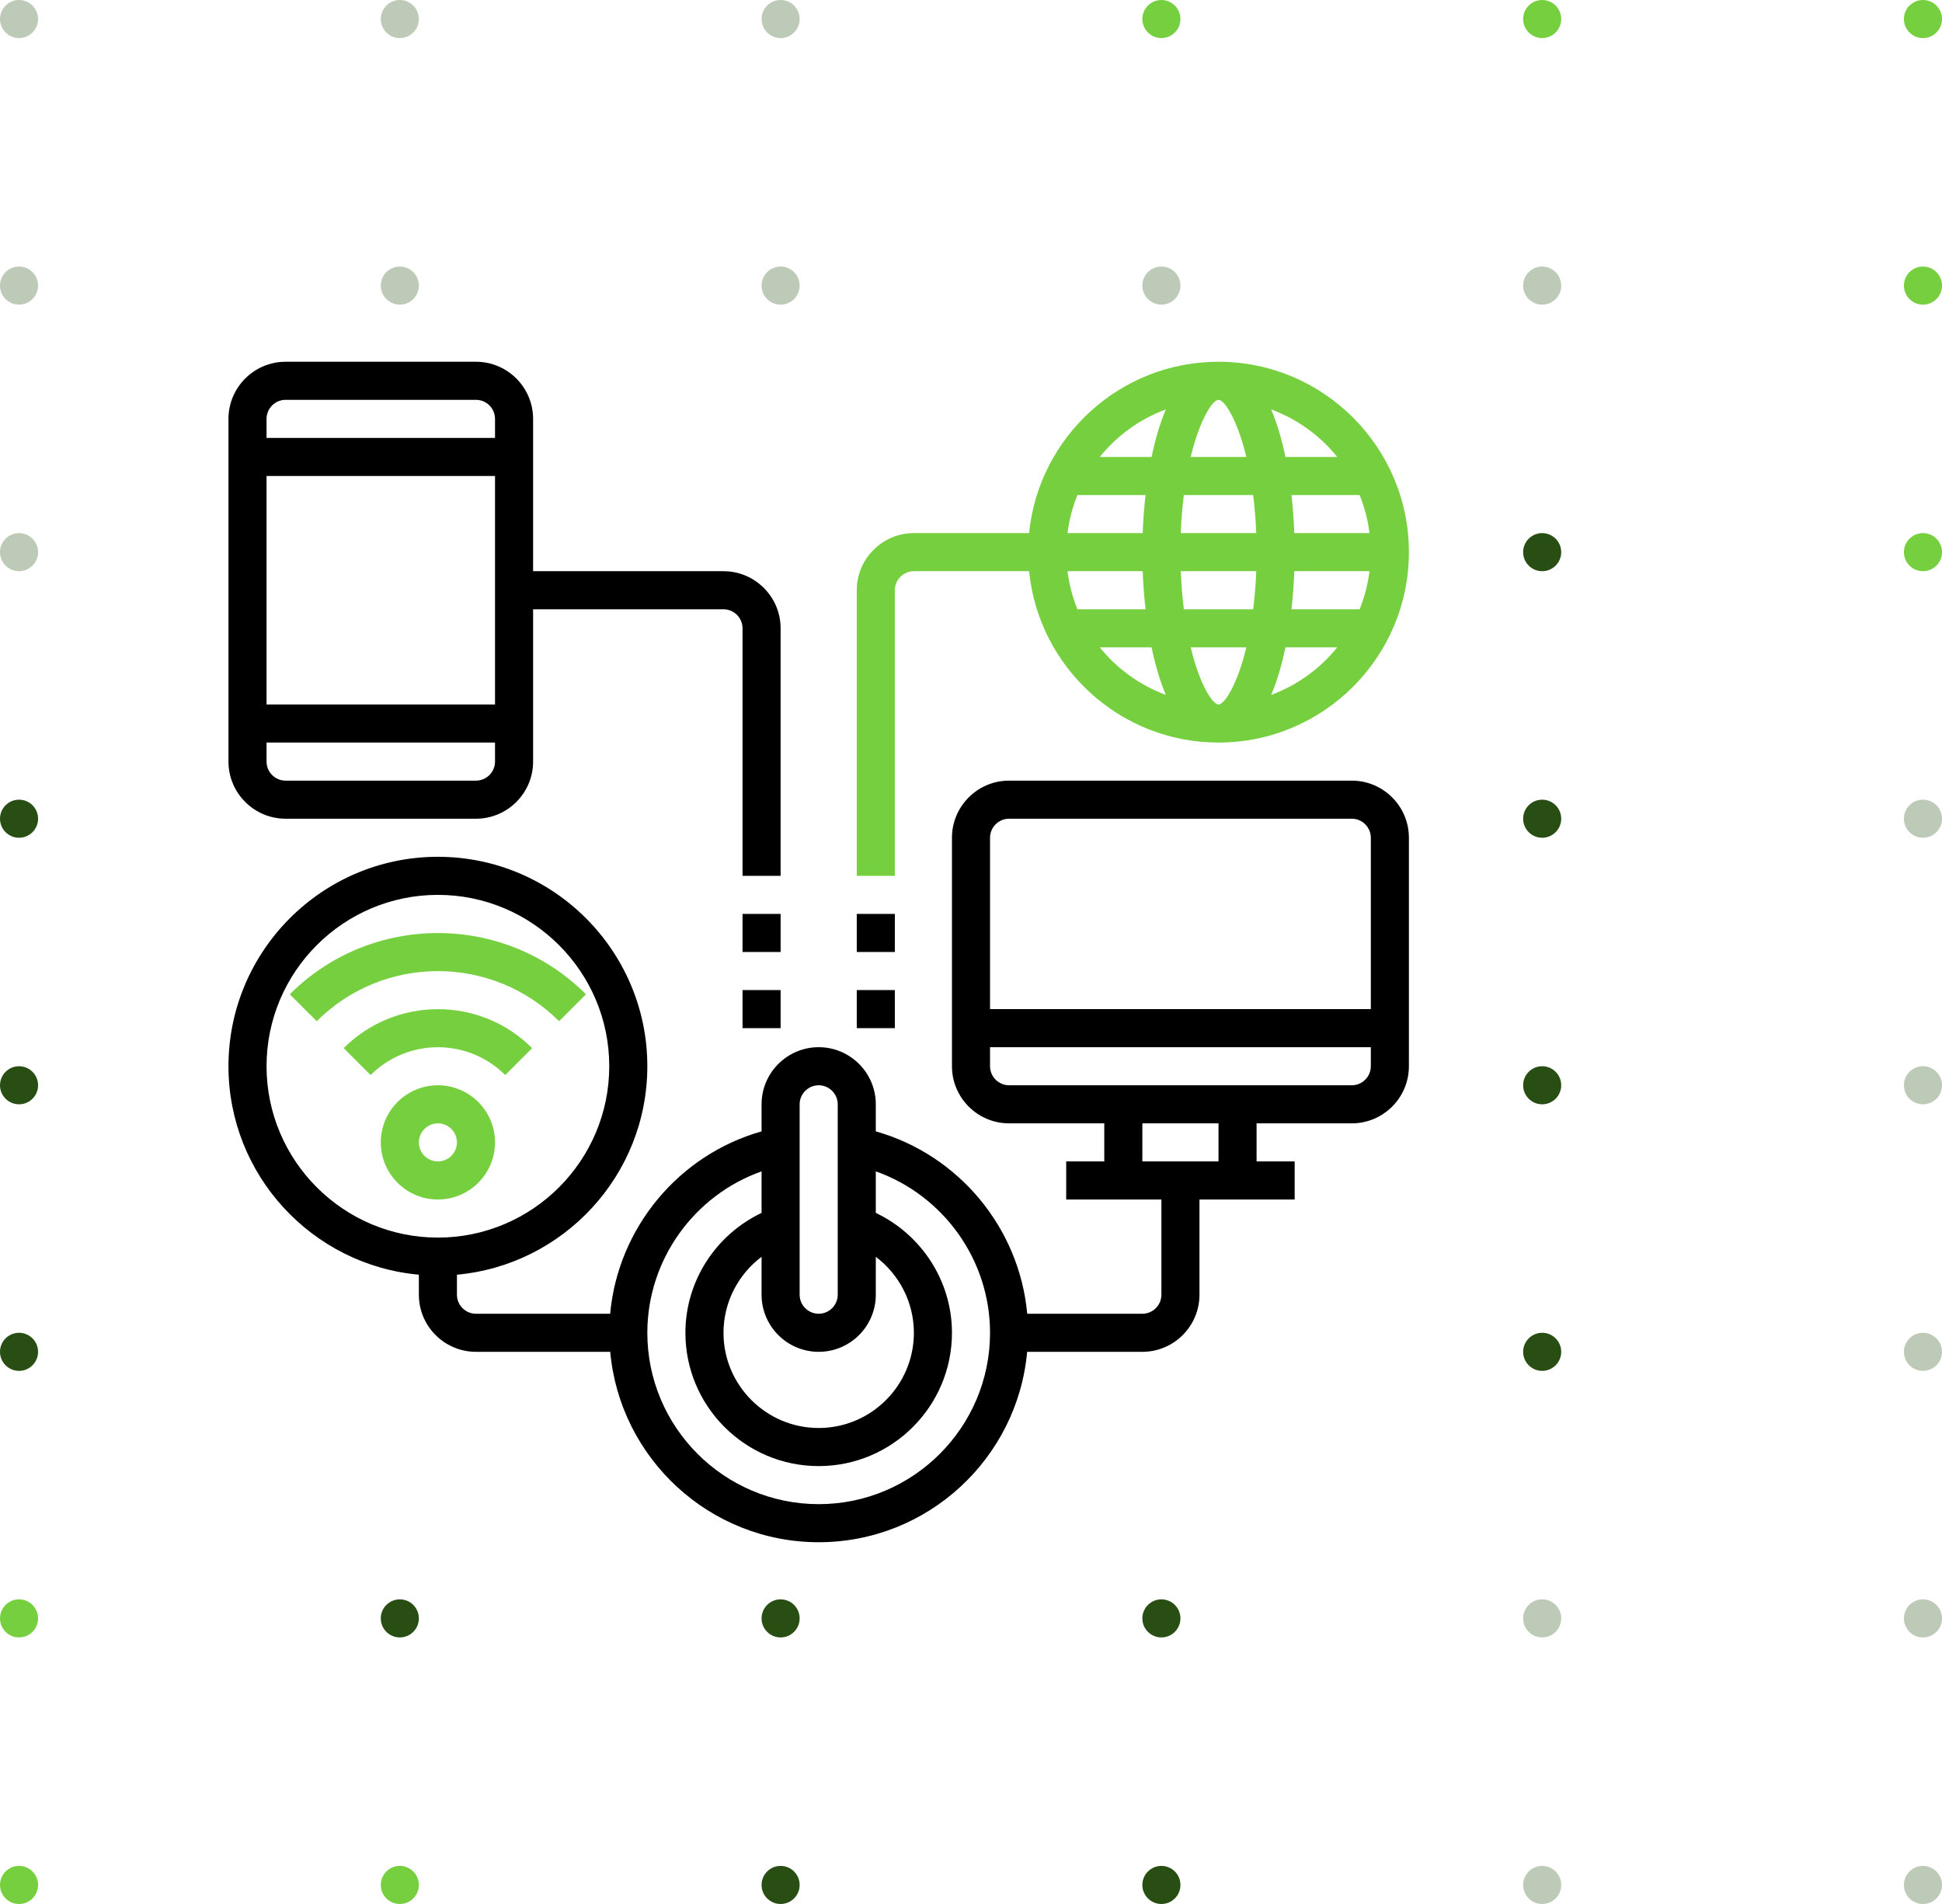 <svg xmlns="http://www.w3.org/2000/svg" width="102" height="100" viewBox="0 0 102 100" fill="none"><circle cx="1" cy="1" r="1" fill="#BECAB8"></circle><circle cx="21" cy="1" r="1" fill="#BECAB8"></circle><circle cx="41" cy="1" r="1" fill="#BECAB8"></circle><circle cx="61" cy="1" r="1" fill="#76CF3F"></circle><circle cx="81" cy="1" r="1" fill="#76CF3F"></circle><circle cx="101" cy="1" r="1" fill="#76CF3F"></circle><circle cx="1" cy="15" r="1" fill="#BECAB8"></circle><circle cx="21" cy="15" r="1" fill="#BECAB8"></circle><circle cx="41" cy="15" r="1" fill="#BECAB8"></circle><circle cx="61" cy="15" r="1" fill="#BECAB8"></circle><circle cx="81" cy="15" r="1" fill="#BECAB8"></circle><circle cx="101" cy="15" r="1" fill="#76CF3F"></circle><circle cx="1" cy="29" r="1" fill="#BECAB8"></circle><circle cx="61" cy="29" r="1" fill="#BECAB8"></circle><circle cx="81" cy="29" r="1" fill="#284E13"></circle><circle cx="101" cy="29" r="1" fill="#76CF3F"></circle><circle cx="1" cy="43" r="1" fill="#284E13"></circle><circle cx="81" cy="43" r="1" fill="#284E13"></circle><circle cx="101" cy="43" r="1" fill="#BECAB8"></circle><circle cx="1" cy="57" r="1" fill="#284E13"></circle><circle cx="81" cy="57" r="1" fill="#284E13"></circle><circle cx="101" cy="57" r="1" fill="#BECAB8"></circle><circle cx="1" cy="71" r="1" fill="#284E13"></circle><circle cx="81" cy="71" r="1" fill="#284E13"></circle><circle cx="101" cy="71" r="1" fill="#BECAB8"></circle><circle cx="1" cy="85" r="1" fill="#76CF3F"></circle><circle cx="21" cy="85" r="1" fill="#284E13"></circle><circle cx="41" cy="85" r="1" fill="#284E13"></circle><circle cx="61" cy="85" r="1" fill="#284E13"></circle><circle cx="81" cy="85" r="1" fill="#BECAB8"></circle><circle cx="101" cy="85" r="1" fill="#BECAB8"></circle><circle cx="1" cy="99" r="1" fill="#76CF3F"></circle><circle cx="21" cy="99" r="1" fill="#76CF3F"></circle><circle cx="41" cy="99" r="1" fill="#284E13"></circle><circle cx="61" cy="99" r="1" fill="#284E13"></circle><circle cx="81" cy="99" r="1" fill="#BECAB8"></circle><circle cx="101" cy="99" r="1" fill="#BECAB8"></circle><path d="M71 41H53C51.346 41 50 42.346 50 44V56C50 57.654 51.346 59 53 59H58V61H56V63H61V68C61 68.551 60.551 69 60 69H53.953C53.54 64.491 50.361 60.656 46 59.421V58C46 56.346 44.654 55 43 55C41.346 55 40 56.346 40 58V59.421C35.639 60.656 32.46 64.492 32.047 69H25C24.449 69 24 68.551 24 68V66.949C29.598 66.442 34 61.728 34 56C34 49.935 29.065 45 23 45C16.935 45 12 49.935 12 56C12 61.728 16.402 66.442 22 66.949V68C22 69.654 23.346 71 25 71H32.051C32.558 76.598 37.272 81 43 81C48.728 81 53.442 76.598 53.949 71H60C61.654 71 63 69.654 63 68V63H68V61H66V59H71C72.654 59 74 57.654 74 56V44C74 42.346 72.654 41 71 41ZM14 56C14 51.038 18.038 47 23 47C27.962 47 32 51.038 32 56C32 60.962 27.962 65 23 65C18.038 65 14 60.962 14 56ZM43 71C44.654 71 46 69.654 46 68V66.01C47.234 66.938 48 68.406 48 70C48 72.757 45.757 75 43 75C40.243 75 38 72.757 38 70C38 68.406 38.766 66.938 40 66.01V68C40 69.654 41.346 71 43 71ZM42 58C42 57.449 42.449 57 43 57C43.551 57 44 57.449 44 58V68C44 68.551 43.551 69 43 69C42.449 69 42 68.551 42 68V58ZM43 79C38.038 79 34 74.962 34 70C34 66.159 36.462 62.775 40 61.522V63.703C37.587 64.854 36 67.29 36 70.001C36 73.861 39.14 77.001 43 77.001C46.86 77.001 50 73.861 50 70.001C50 67.291 48.413 64.854 46 63.703V61.522C49.538 62.775 52 66.159 52 70C52 74.962 47.962 79 43 79ZM53 43H71C71.551 43 72 43.449 72 44V53H52V44C52 43.449 52.449 43 53 43ZM64 61H60V59H64V61ZM71 57H53C52.449 57 52 56.551 52 56V55H72V56C72 56.551 71.551 57 71 57Z" fill="black"></path><path d="M15 43H25C26.654 43 28 41.654 28 40V32H38C38.551 32 39 32.449 39 33V46H41V33C41 31.346 39.654 30 38 30H28V22C28 20.346 26.654 19 25 19H15C13.346 19 12 20.346 12 22V40C12 41.654 13.346 43 15 43ZM25 41H15C14.449 41 14 40.551 14 40V39H26V40C26 40.551 25.551 41 25 41ZM14 37V25H26V37H14ZM15 21H25C25.551 21 26 21.449 26 22V23H14V22C14 21.449 14.449 21 15 21Z" fill="black"></path><path d="M26 60C26 58.346 24.654 57 23 57C21.346 57 20 58.346 20 60C20 61.654 21.346 63 23 63C24.654 63 26 61.654 26 60ZM22 60C22 59.449 22.449 59 23 59C23.551 59 24 59.449 24 60C24 60.551 23.551 61 23 61C22.449 61 22 60.551 22 60Z" fill="#76CF3F"></path><path d="M26.536 56.464L27.95 55.05C25.221 52.321 20.78 52.321 18.051 55.05L19.465 56.464C21.414 54.515 24.586 54.515 26.536 56.464Z" fill="#76CF3F"></path><path d="M29.364 53.636L30.778 52.222C26.489 47.933 19.51 47.933 15.221 52.222L16.635 53.636C20.146 50.127 25.854 50.127 29.364 53.636Z" fill="#76CF3F"></path><path d="M39 52H41V54H39V52Z" fill="black"></path><path d="M39 48H41V50H39V48Z" fill="black"></path><path d="M45 52H47V54H45V52Z" fill="black"></path><path d="M45 48H47V50H45V48Z" fill="black"></path><path d="M47 31C47 30.449 47.449 30 48 30H54.051C54.554 35.046 58.824 39 64 39C69.514 39 74 34.514 74 29C74 23.486 69.514 19 64 19C58.823 19 54.554 22.954 54.051 28H48C46.346 28 45 29.346 45 31V46H47V31ZM64 21C64.313 21 64.983 22.023 65.462 24H62.538C63.017 22.023 63.687 21 64 21ZM65.819 26C65.896 26.614 65.953 27.277 65.98 28H62.018C62.045 27.277 62.103 26.614 62.179 26H65.819ZM64 37C63.687 37 63.017 35.977 62.538 34H65.462C64.983 35.977 64.313 37 64 37ZM62.181 32C62.104 31.386 62.047 30.723 62.02 30H65.982C65.955 30.723 65.897 31.386 65.821 32H62.181ZM67.981 30H71.931C71.843 30.698 71.668 31.369 71.411 32H67.832C67.906 31.343 67.957 30.673 67.981 30ZM71.931 28H67.981C67.957 27.327 67.906 26.657 67.832 26H71.411C71.667 26.631 71.843 27.302 71.931 28ZM60.019 28H56.069C56.157 27.302 56.332 26.631 56.589 26H60.168C60.094 26.657 60.043 27.327 60.019 28ZM60.019 30C60.043 30.673 60.094 31.343 60.168 32H56.589C56.333 31.369 56.157 30.698 56.069 30H60.019ZM57.765 34H60.484C60.676 34.919 60.924 35.771 61.236 36.498C59.863 35.99 58.666 35.121 57.765 34ZM66.764 36.498C67.076 35.771 67.324 34.919 67.516 34H70.235C69.334 35.121 68.137 35.99 66.764 36.498ZM70.235 24H67.516C67.324 23.081 67.076 22.229 66.764 21.502C68.137 22.01 69.334 22.879 70.235 24ZM61.236 21.502C60.924 22.229 60.677 23.081 60.484 24H57.765C58.666 22.879 59.863 22.01 61.236 21.502Z" fill="#76CF3F"></path></svg>
